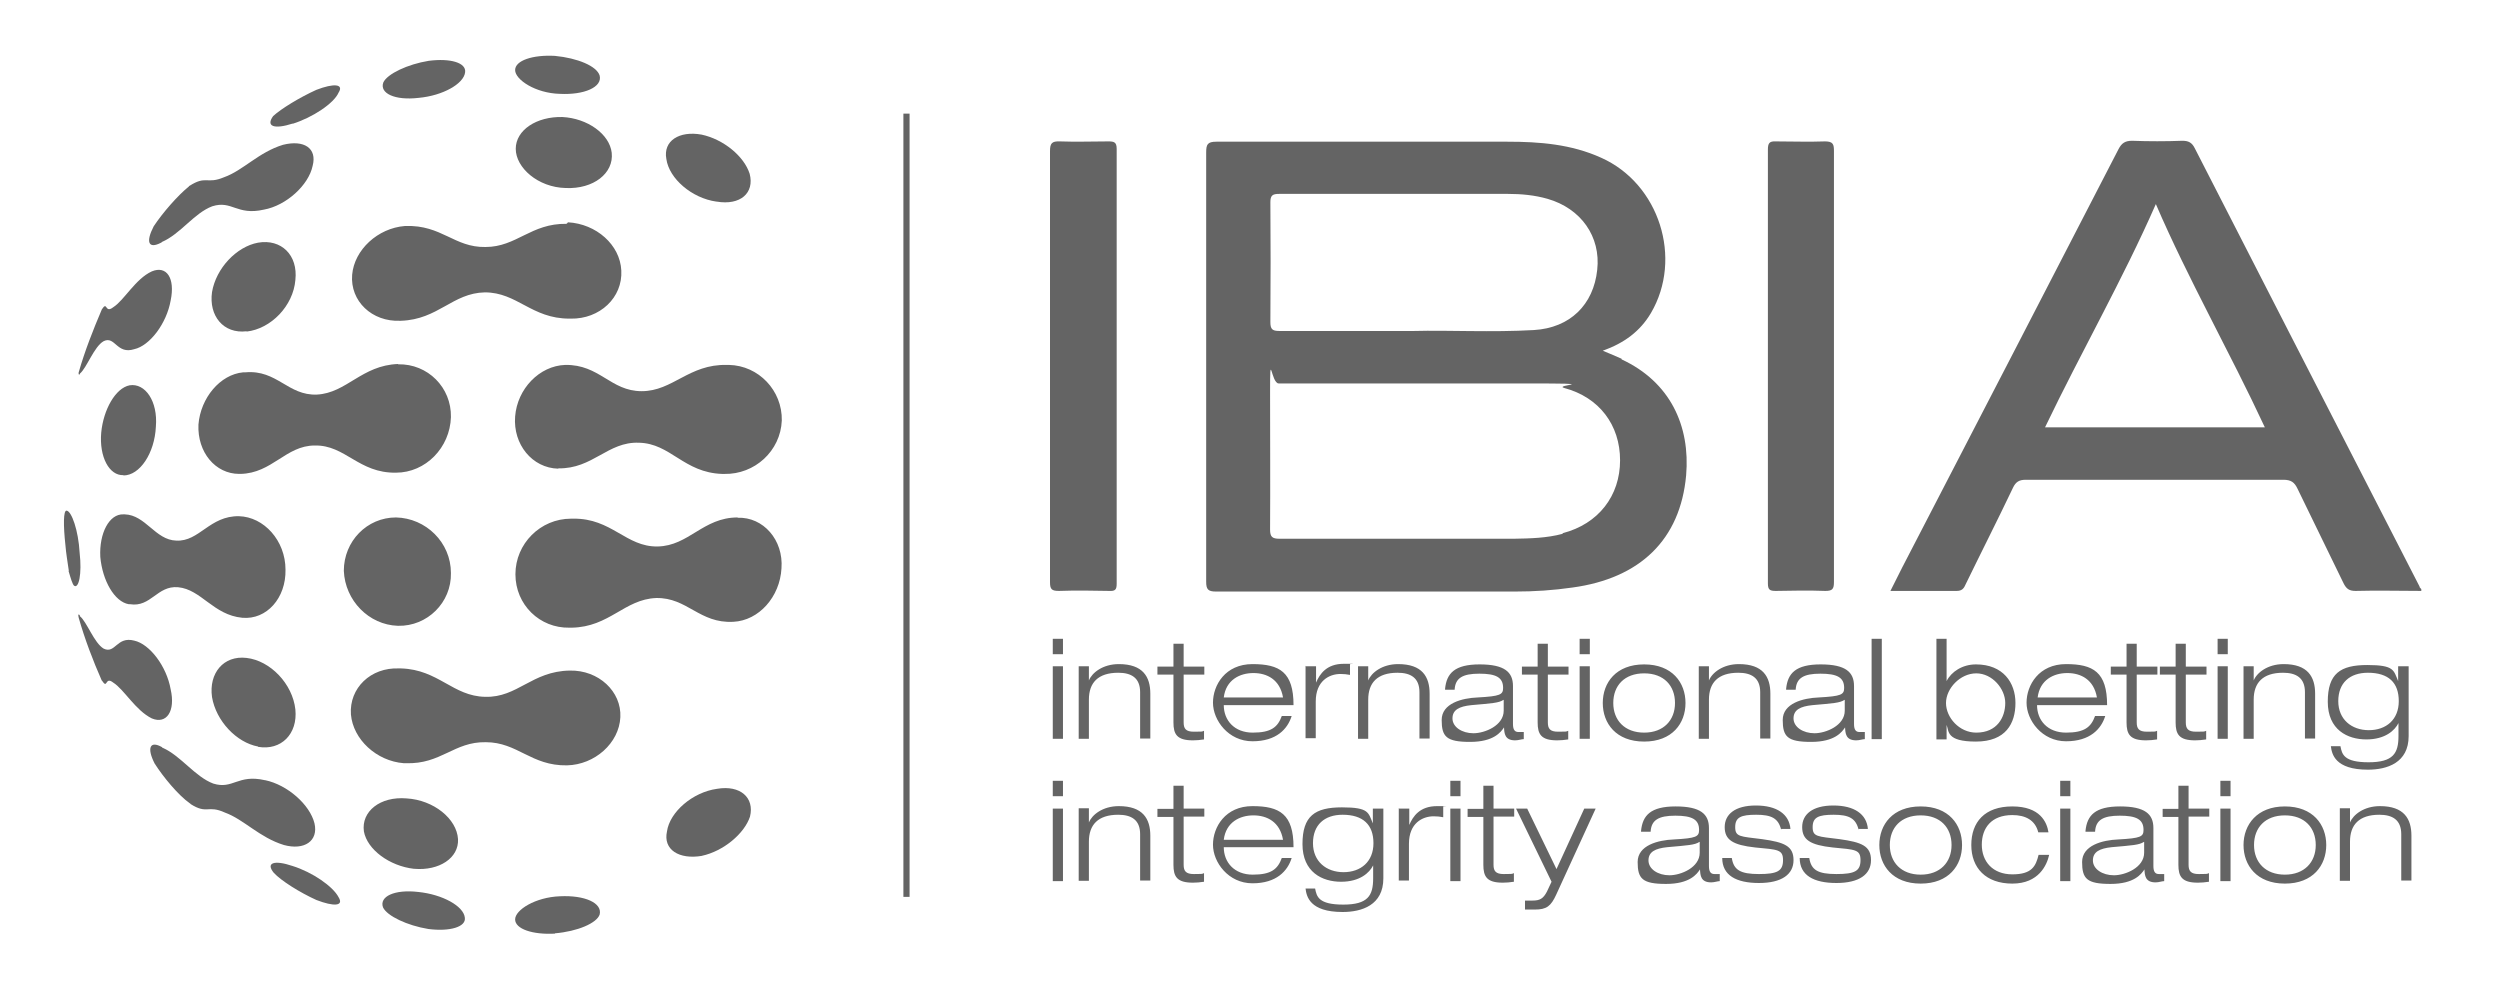 <svg width="100" height="40" viewBox="0 0 100 40" fill="none" xmlns="http://www.w3.org/2000/svg">
<path d="M22.333 18.747C21.284 18.722 20.518 17.771 20.605 16.66C20.691 15.548 21.58 14.634 22.605 14.597C23.988 14.572 24.42 15.647 25.667 15.647C26.914 15.647 27.556 14.56 29.074 14.597H29.16C30.346 14.622 31.296 15.622 31.272 16.82C31.222 18.043 30.185 18.981 28.975 18.957H28.889C27.346 18.907 26.827 17.734 25.556 17.709C24.309 17.66 23.716 18.759 22.333 18.734M17.136 37.16C18 37.271 18.654 37.073 18.593 36.703C18.543 36.246 17.704 35.777 16.728 35.678C15.778 35.567 15.161 35.863 15.321 36.295C15.482 36.641 16.296 37.024 17.136 37.16ZM12.654 35.999C13.358 36.271 13.765 36.246 13.543 35.888C13.321 35.456 12.494 34.887 11.704 34.64C10.975 34.393 10.617 34.505 10.951 34.912C11.247 35.233 12 35.703 12.654 35.999ZM16.568 34.752C17.568 34.838 18.358 34.319 18.321 33.566C18.272 32.751 17.346 31.998 16.259 31.936C15.21 31.849 14.444 32.455 14.556 33.257C14.691 33.986 15.58 34.64 16.556 34.752M15.926 25.032C17.086 25.057 18.062 24.106 18.037 22.921C18.037 21.698 17.037 20.723 15.839 20.698C14.679 20.698 13.753 21.649 13.753 22.834C13.803 24.02 14.753 24.995 15.914 25.032M4.938 19.018C5.593 19.018 6.185 18.129 6.235 17.067C6.321 16.042 5.802 15.313 5.185 15.412C4.617 15.523 4.136 16.388 4.049 17.302C3.963 18.277 4.37 19.031 4.938 19.006M9.864 13.263C10.839 13.152 11.728 12.238 11.815 11.201C11.926 10.201 11.247 9.546 10.321 9.707C9.457 9.867 8.642 10.732 8.481 11.683C8.346 12.634 8.938 13.362 9.864 13.251M22.63 7.521C23.741 7.57 24.556 6.928 24.469 6.113C24.383 5.36 23.494 4.73 22.494 4.681C21.469 4.656 20.63 5.199 20.63 5.953C20.63 6.706 21.518 7.496 22.63 7.521ZM9.568 20.648C8.383 20.624 7.975 21.674 7.049 21.624C6.21 21.599 5.827 20.599 4.988 20.574H4.938C4.37 20.55 3.963 21.328 4.012 22.279C4.099 23.23 4.58 24.069 5.148 24.168H5.198C6.037 24.304 6.284 23.415 7.123 23.489C8.049 23.575 8.531 24.6 9.691 24.711C10.667 24.798 11.444 23.921 11.42 22.785C11.42 21.624 10.556 20.673 9.556 20.648M11.321 5.792C10.346 6.088 9.728 6.817 8.963 7.089C8.259 7.385 8.259 7.002 7.58 7.434C7.58 7.434 7.556 7.434 7.556 7.459C7.123 7.805 6.506 8.509 6.148 9.052C5.827 9.67 5.926 9.978 6.444 9.707C6.469 9.707 6.469 9.682 6.469 9.682C7.222 9.361 7.765 8.521 8.494 8.25C9.284 8.003 9.469 8.632 10.556 8.385C11.444 8.225 12.346 7.41 12.506 6.632C12.691 5.928 12.161 5.582 11.321 5.792ZM10.593 31.207C9.506 30.96 9.321 31.59 8.531 31.343C7.802 31.071 7.235 30.232 6.506 29.911C6.506 29.911 6.481 29.911 6.481 29.886C6 29.614 5.864 29.911 6.185 30.54C6.531 31.084 7.136 31.812 7.593 32.133C7.617 32.133 7.617 32.158 7.617 32.158C8.296 32.59 8.296 32.183 9 32.504C9.753 32.776 10.383 33.504 11.358 33.801C12.173 34.023 12.741 33.64 12.58 32.936C12.395 32.183 11.494 31.392 10.605 31.207M2.741 22.834C2.827 23.131 2.901 23.378 2.963 23.427C3.148 23.563 3.284 22.97 3.185 22.106C3.136 21.216 2.864 20.451 2.667 20.426C2.531 20.401 2.531 21.019 2.617 21.809C2.642 22.13 2.704 22.488 2.753 22.834M16.741 3.915C17.716 3.828 18.556 3.347 18.605 2.89C18.654 2.507 18.012 2.322 17.148 2.433C16.309 2.569 15.494 2.952 15.333 3.297C15.173 3.73 15.79 4.026 16.741 3.915Z" fill="#646464"/>
<path d="M22.197 37.345C21.308 37.394 20.605 37.16 20.605 36.777C20.605 36.394 21.419 35.888 22.395 35.851C23.395 35.801 24.099 36.122 23.987 36.579C23.876 36.925 23.099 37.258 22.197 37.333M28.074 34.233C28.938 34.048 29.777 33.344 30 32.664C30.185 31.911 29.617 31.392 28.679 31.553C27.703 31.689 26.79 32.479 26.679 33.257C26.518 33.986 27.16 34.393 28.086 34.233M10.321 29.873C11.247 30.034 11.913 29.355 11.815 28.379C11.703 27.354 10.815 26.428 9.864 26.317C8.938 26.206 8.345 26.934 8.481 27.885C8.642 28.836 9.457 29.701 10.321 29.861M29.506 20.698C28.123 20.698 27.555 21.834 26.308 21.859C25.037 21.883 24.469 20.723 22.926 20.747H22.839C21.617 20.747 20.617 21.747 20.617 22.97C20.617 24.193 21.592 25.131 22.777 25.107H22.864C24.382 25.082 24.975 23.97 26.247 23.921C27.494 23.896 27.975 24.946 29.333 24.872C30.358 24.823 31.197 23.872 31.259 22.735C31.345 21.599 30.531 20.673 29.506 20.71M28.666 8.064C29.617 8.225 30.185 7.718 29.987 6.953C29.765 6.249 28.938 5.57 28.061 5.384C27.173 5.224 26.518 5.631 26.654 6.36C26.765 7.15 27.679 7.928 28.654 8.064M22.666 8.953C21.234 8.929 20.666 9.88 19.419 9.88C18.173 9.904 17.666 8.99 16.222 9.04H16.197C15.111 9.126 14.172 9.991 14.086 10.991C14 12.041 14.876 12.881 16.012 12.831H16.037C17.531 12.782 18.099 11.72 19.395 11.695C20.691 11.695 21.259 12.745 22.777 12.745H22.827C23.987 12.769 24.913 11.905 24.852 10.818C24.802 9.793 23.852 8.953 22.716 8.892C22.691 8.941 22.666 8.941 22.666 8.941M15.926 14.56C14.469 14.61 13.864 15.721 12.679 15.783C11.518 15.832 11.086 14.782 9.815 14.893H9.728C8.802 14.98 8.024 15.918 7.938 16.981C7.889 18.092 8.617 18.956 9.568 18.956H9.617C10.889 18.932 11.432 17.82 12.592 17.82C13.815 17.796 14.345 18.932 15.839 18.907C17.024 18.907 18 17.907 18.037 16.684C18.061 15.499 17.111 14.548 15.926 14.572M22.79 26.823C21.271 26.848 20.703 27.91 19.407 27.873C18.111 27.848 17.543 26.786 16.049 26.737H15.963C14.827 26.687 13.963 27.527 14.037 28.577C14.123 29.577 15.061 30.442 16.148 30.528H16.234C17.642 30.577 18.16 29.663 19.432 29.688C20.703 29.688 21.247 30.639 22.679 30.614C23.79 30.59 24.765 29.725 24.814 28.688C24.864 27.663 23.95 26.798 22.79 26.823ZM3.148 14.881C3.136 14.968 3.148 15.005 3.197 14.968V14.943C3.469 14.721 3.765 13.856 4.148 13.646C4.605 13.424 4.666 14.19 5.37 13.967C5.987 13.832 6.666 12.942 6.827 12.016C7.012 11.127 6.666 10.608 6.074 10.855C5.419 11.152 4.963 12.016 4.531 12.288C4.185 12.559 4.308 12.016 4.074 12.374C3.728 13.189 3.395 14.029 3.148 14.893V14.881ZM4.074 27.218C4.321 27.601 4.185 27.033 4.531 27.305C4.963 27.576 5.419 28.416 6.074 28.737C6.666 28.984 7.024 28.441 6.827 27.576C6.666 26.65 5.987 25.761 5.37 25.625C4.666 25.44 4.617 26.169 4.148 25.946C3.765 25.724 3.469 24.86 3.197 24.65V24.625C3.148 24.538 3.111 24.576 3.148 24.711C3.395 25.576 3.716 26.416 4.074 27.231M22.395 3.754C23.37 3.804 24.099 3.483 23.987 3.026C23.876 2.643 23.099 2.322 22.197 2.235C21.308 2.186 20.605 2.421 20.605 2.803C20.605 3.186 21.419 3.73 22.395 3.754ZM11.703 4.952C12.493 4.705 13.358 4.137 13.543 3.705C13.765 3.359 13.358 3.322 12.654 3.594C12 3.89 11.247 4.347 10.926 4.643C10.629 5.051 10.95 5.187 11.716 4.94" fill="#646464"/>
<path d="M36.383 4.545H36.136V35.875H36.383V4.545Z" fill="#646464"/>
<path d="M42.111 25.551H42.519V26.169H42.111V25.551ZM42.111 26.65H42.519V29.552H42.111V26.65ZM45.605 27.688C45.605 27.107 45.247 26.91 44.729 26.91C43.914 26.91 43.556 27.317 43.556 27.984V29.552H43.148V26.65H43.556V27.218C43.679 26.91 44.111 26.564 44.753 26.564C45.716 26.564 46.013 27.07 46.013 27.749V29.54H45.605V27.688ZM46.938 25.749H47.346V26.663H48.173V26.984H47.346V28.898C47.346 29.145 47.432 29.268 47.753 29.268C48.074 29.268 48.087 29.268 48.161 29.231V29.577C48.013 29.602 47.84 29.614 47.716 29.614C47.074 29.614 46.938 29.367 46.938 28.898V26.984H46.297V26.663H46.938V25.761V25.749ZM51.667 28.639C51.506 29.157 51.062 29.651 50.099 29.651C49.136 29.651 48.519 28.811 48.519 28.108C48.519 27.404 49.013 26.564 50.099 26.564C51.185 26.564 51.741 26.885 51.741 28.206H48.951C48.951 28.811 49.371 29.305 50.111 29.305C50.852 29.305 51.111 29.083 51.272 28.639H51.667ZM51.321 27.898C51.198 27.181 50.679 26.922 50.136 26.922C49.593 26.922 49.037 27.194 48.951 27.898H51.334H51.321ZM52.235 26.65H52.642V27.305C52.79 26.959 53.062 26.552 53.753 26.552C54.445 26.552 53.938 26.552 54 26.576V26.996C53.877 26.971 53.753 26.959 53.617 26.959C53.173 26.959 52.63 27.231 52.63 28.058V29.528H52.222V26.638H52.235V26.65ZM56.778 27.688C56.778 27.107 56.42 26.91 55.901 26.91C55.087 26.91 54.729 27.317 54.729 27.984V29.552H54.321V26.65H54.729V27.218C54.852 26.91 55.284 26.564 55.926 26.564C56.889 26.564 57.185 27.07 57.185 27.749V29.54H56.778V27.688ZM57.803 27.552C57.864 26.934 58.185 26.576 59.185 26.576C60.185 26.576 60.519 26.885 60.519 27.441V28.96C60.519 29.194 60.593 29.281 60.741 29.281H60.951V29.565C60.864 29.565 60.741 29.614 60.605 29.614C60.185 29.614 60.173 29.33 60.161 29.096C60.037 29.281 59.753 29.676 58.803 29.676C57.852 29.676 57.667 29.466 57.667 28.799C57.667 28.132 58.482 27.922 59.111 27.898C60.013 27.848 60.124 27.786 60.124 27.515C60.124 27.095 59.84 26.947 59.173 26.947C58.506 26.947 58.21 27.119 58.185 27.589H57.803V27.552ZM60.136 27.996C59.951 28.12 59.679 28.132 58.852 28.206C58.371 28.256 58.099 28.392 58.099 28.737C58.099 29.083 58.482 29.33 58.938 29.33C59.395 29.33 60.148 29.021 60.148 28.429V27.996H60.136ZM61.506 25.749H61.914V26.663H62.741V26.984H61.914V28.898C61.914 29.145 62 29.268 62.321 29.268C62.642 29.268 62.654 29.268 62.729 29.231V29.577C62.581 29.602 62.408 29.614 62.284 29.614C61.642 29.614 61.506 29.367 61.506 28.898V26.984H60.877V26.663H61.506V25.761V25.749ZM63.185 25.551H63.593V26.169H63.185V25.551ZM63.185 26.65H63.593V29.552H63.185V26.65ZM65.766 26.576C66.889 26.576 67.42 27.305 67.42 28.12C67.42 28.935 66.889 29.663 65.766 29.663C64.642 29.663 64.111 28.935 64.111 28.12C64.111 27.305 64.642 26.576 65.766 26.576ZM65.766 29.305C66.543 29.305 67 28.811 67 28.12C67 27.428 66.556 26.934 65.766 26.934C64.975 26.934 64.531 27.428 64.531 28.12C64.531 28.811 64.988 29.305 65.766 29.305ZM70.408 27.688C70.408 27.107 70.05 26.91 69.531 26.91C68.716 26.91 68.358 27.317 68.358 27.984V29.552H67.951V26.65H68.358V27.218C68.482 26.91 68.914 26.564 69.556 26.564C70.519 26.564 70.815 27.07 70.815 27.749V29.54H70.408V27.688ZM71.445 27.552C71.506 26.934 71.827 26.576 72.827 26.576C73.827 26.576 74.161 26.885 74.161 27.441V28.96C74.161 29.194 74.235 29.281 74.383 29.281H74.593V29.565C74.506 29.565 74.383 29.614 74.247 29.614C73.827 29.614 73.815 29.33 73.803 29.096C73.679 29.281 73.395 29.676 72.445 29.676C71.494 29.676 71.309 29.466 71.309 28.799C71.309 28.132 72.124 27.922 72.753 27.898C73.654 27.848 73.766 27.786 73.766 27.515C73.766 27.095 73.482 26.947 72.815 26.947C72.148 26.947 71.852 27.119 71.827 27.589H71.445V27.552ZM73.778 27.996C73.593 28.12 73.321 28.132 72.494 28.206C72.013 28.256 71.741 28.392 71.741 28.737C71.741 29.083 72.124 29.33 72.581 29.33C73.037 29.33 73.79 29.021 73.79 28.429V27.996H73.778ZM74.864 25.551H75.272V29.565H74.864V25.551ZM77.457 25.551H77.864V27.243C78.05 26.872 78.494 26.576 79.037 26.576C80.124 26.576 80.618 27.305 80.618 28.12C80.618 28.935 80.235 29.663 79.037 29.663C77.84 29.663 77.963 29.244 77.864 28.997V29.577H77.457V25.564V25.551ZM79.05 29.305C79.889 29.305 80.21 28.688 80.21 28.12C80.21 27.552 79.692 26.934 79.05 26.934C78.408 26.934 77.84 27.539 77.84 28.12C77.84 28.7 78.371 29.305 79.05 29.305ZM84.21 28.639C84.05 29.157 83.605 29.651 82.642 29.651C81.679 29.651 81.062 28.811 81.062 28.108C81.062 27.404 81.556 26.564 82.642 26.564C83.729 26.564 84.284 26.885 84.284 28.206H81.482C81.482 28.811 81.901 29.305 82.642 29.305C83.383 29.305 83.642 29.083 83.803 28.639H84.21ZM83.877 27.898C83.753 27.181 83.235 26.922 82.692 26.922C82.148 26.922 81.593 27.194 81.506 27.898H83.889H83.877ZM85.062 25.749H85.469V26.663H86.296V26.984H85.469V28.898C85.469 29.145 85.556 29.268 85.877 29.268C86.198 29.268 86.21 29.268 86.284 29.231V29.577C86.136 29.602 85.963 29.614 85.84 29.614C85.198 29.614 85.062 29.367 85.062 28.898V26.984H84.432V26.663H85.062V25.761V25.749ZM87.025 25.749H87.432V26.663H88.26V26.984H87.432V28.898C87.432 29.145 87.519 29.268 87.84 29.268C88.161 29.268 88.173 29.268 88.247 29.231V29.577C88.099 29.602 87.926 29.614 87.803 29.614C87.161 29.614 87.025 29.367 87.025 28.898V26.984H86.395V26.663H87.025V25.761V25.749ZM88.704 25.551H89.111V26.169H88.704V25.551ZM88.704 26.65H89.111V29.552H88.704V26.65ZM92.198 27.688C92.198 27.107 91.84 26.91 91.321 26.91C90.506 26.91 90.148 27.317 90.148 27.984V29.552H89.741V26.65H90.148V27.218C90.272 26.91 90.704 26.564 91.346 26.564C92.309 26.564 92.605 27.07 92.605 27.749V29.54H92.198V27.688ZM95.939 26.65H96.346V29.441C96.346 30.516 95.482 30.787 94.716 30.787C93.395 30.787 93.272 30.157 93.235 29.849H93.618C93.679 30.17 93.753 30.491 94.741 30.491C95.729 30.491 95.939 30.133 95.939 29.441V28.923C95.79 29.219 95.408 29.577 94.654 29.577C93.901 29.577 93.111 29.194 93.111 28.07C93.111 26.947 93.605 26.601 94.692 26.601C95.778 26.601 95.741 26.811 95.926 27.243V26.65H95.939ZM94.716 26.91C93.988 26.91 93.531 27.317 93.531 28.046C93.531 28.774 94.062 29.207 94.753 29.207C95.445 29.207 95.951 28.787 95.951 28.046C95.951 27.305 95.543 26.91 94.716 26.91ZM42.111 31.232H42.519V31.849H42.111V31.232ZM42.111 32.343H42.519V35.245H42.111V32.343ZM45.605 33.368C45.605 32.788 45.247 32.59 44.729 32.59C43.914 32.59 43.556 32.998 43.556 33.665V35.233H43.148V32.331H43.556V32.899C43.679 32.59 44.111 32.245 44.753 32.245C45.716 32.245 46.013 32.751 46.013 33.43V35.221H45.605V33.368ZM46.938 31.43H47.346V32.343H48.173V32.664H47.346V34.591C47.346 34.838 47.432 34.962 47.753 34.962C48.074 34.962 48.087 34.962 48.161 34.924V35.27C48.013 35.295 47.84 35.307 47.716 35.307C47.074 35.307 46.938 35.06 46.938 34.591V32.677H46.297V32.356H46.938V31.442V31.43ZM51.667 34.319C51.506 34.838 51.062 35.332 50.099 35.332C49.136 35.332 48.519 34.492 48.519 33.788C48.519 33.084 49.013 32.245 50.099 32.245C51.185 32.245 51.741 32.566 51.741 33.887H48.951C48.951 34.492 49.371 34.986 50.111 34.986C50.852 34.986 51.111 34.764 51.272 34.319H51.667ZM51.321 33.591C51.198 32.874 50.679 32.615 50.136 32.615C49.593 32.615 49.037 32.887 48.951 33.591H51.334H51.321ZM54.926 32.343H55.334V35.134C55.334 36.209 54.469 36.48 53.704 36.48C52.383 36.48 52.26 35.851 52.222 35.542H52.605C52.667 35.863 52.741 36.184 53.729 36.184C54.716 36.184 54.926 35.826 54.926 35.134V34.616C54.778 34.912 54.395 35.27 53.642 35.27C52.889 35.27 52.099 34.887 52.099 33.764C52.099 32.64 52.593 32.294 53.679 32.294C54.766 32.294 54.729 32.504 54.914 32.936V32.343H54.926ZM53.704 32.59C52.975 32.59 52.519 32.998 52.519 33.727C52.519 34.455 53.05 34.887 53.741 34.887C54.432 34.887 54.938 34.468 54.938 33.727C54.938 32.986 54.519 32.59 53.704 32.59ZM55.963 32.343H56.371V32.998C56.519 32.652 56.79 32.245 57.482 32.245C58.173 32.245 57.667 32.245 57.729 32.269V32.689C57.605 32.664 57.482 32.652 57.346 32.652C56.901 32.652 56.358 32.924 56.358 33.751V35.221H55.951V32.331H55.963V32.343ZM58.013 31.232H58.42V31.849H58.013V31.232ZM58.013 32.343H58.42V35.245H58.013V32.343ZM59.334 31.43H59.741V32.343H60.568V32.664H59.741V34.591C59.741 34.838 59.827 34.962 60.148 34.962C60.469 34.962 60.482 34.962 60.556 34.924V35.27C60.408 35.295 60.235 35.307 60.111 35.307C59.469 35.307 59.334 35.06 59.334 34.591V32.677H58.704V32.356H59.334V31.442V31.43ZM63.383 32.343H63.827L62.247 35.789C62.037 36.246 61.864 36.382 61.395 36.382C60.926 36.382 61.124 36.382 61 36.382V36.023H61.297C61.593 36.023 61.729 35.949 61.877 35.665L62.062 35.27L60.642 32.343H61.087L62.26 34.764L63.371 32.343H63.383ZM65.642 33.233C65.704 32.615 66.025 32.257 67.025 32.257C68.025 32.257 68.358 32.566 68.358 33.121V34.64C68.358 34.875 68.432 34.962 68.581 34.962H68.79V35.245C68.704 35.245 68.581 35.295 68.445 35.295C68.025 35.295 68.013 35.011 68 34.776C67.877 34.962 67.593 35.357 66.642 35.357C65.692 35.357 65.506 35.147 65.506 34.48C65.506 33.813 66.321 33.603 66.951 33.578C67.852 33.529 67.963 33.467 67.963 33.196C67.963 32.776 67.679 32.627 67.013 32.627C66.346 32.627 66.05 32.8 66.025 33.27H65.642V33.233ZM67.975 33.677C67.79 33.801 67.519 33.813 66.692 33.887C66.21 33.937 65.939 34.072 65.939 34.418C65.939 34.764 66.321 35.011 66.778 35.011C67.235 35.011 67.988 34.702 67.988 34.109V33.677H67.975ZM71.247 33.196C71.136 32.726 70.852 32.59 70.247 32.59C69.642 32.59 69.408 32.689 69.408 33.084C69.408 33.48 69.605 33.455 70.482 33.566C71.371 33.69 71.741 33.838 71.741 34.406C71.741 34.974 71.272 35.32 70.358 35.32C69.445 35.32 68.889 35.011 68.889 34.319H69.272C69.346 34.801 69.618 34.962 70.358 34.962C71.099 34.962 71.321 34.838 71.321 34.406C71.321 33.974 71.111 33.986 70.21 33.899C69.309 33.801 68.988 33.591 68.988 33.084C68.988 32.578 69.395 32.22 70.235 32.22C71.074 32.22 71.568 32.566 71.618 33.158H71.247V33.196ZM74.346 33.196C74.235 32.726 73.951 32.59 73.346 32.59C72.741 32.59 72.506 32.689 72.506 33.084C72.506 33.48 72.704 33.455 73.581 33.566C74.469 33.69 74.84 33.838 74.84 34.406C74.84 34.974 74.371 35.32 73.457 35.32C72.543 35.32 71.988 35.011 71.988 34.319H72.371C72.445 34.801 72.716 34.962 73.457 34.962C74.198 34.962 74.42 34.838 74.42 34.406C74.42 33.974 74.21 33.986 73.309 33.899C72.408 33.801 72.087 33.591 72.087 33.084C72.087 32.578 72.494 32.22 73.334 32.22C74.173 32.22 74.667 32.566 74.716 33.158H74.346V33.196ZM76.827 32.257C77.951 32.257 78.482 32.986 78.482 33.801C78.482 34.616 77.951 35.344 76.827 35.344C75.704 35.344 75.173 34.616 75.173 33.801C75.173 32.986 75.704 32.257 76.827 32.257ZM76.827 34.986C77.605 34.986 78.062 34.492 78.062 33.801C78.062 33.109 77.618 32.615 76.827 32.615C76.037 32.615 75.593 33.109 75.593 33.801C75.593 34.492 76.05 34.986 76.827 34.986ZM81.963 34.208C81.877 34.591 81.556 35.344 80.494 35.344C79.432 35.344 78.852 34.715 78.852 33.801C78.852 32.887 79.383 32.257 80.494 32.257C81.605 32.257 81.877 32.887 81.939 33.294H81.531C81.408 32.8 81.013 32.603 80.494 32.603C79.654 32.603 79.272 33.121 79.272 33.788C79.272 34.455 79.704 34.974 80.494 34.974C81.284 34.974 81.432 34.64 81.543 34.196H81.963V34.208ZM82.408 31.232H82.815V31.849H82.408V31.232ZM82.408 32.343H82.815V35.245H82.408V32.343ZM83.42 33.233C83.482 32.615 83.803 32.257 84.803 32.257C85.803 32.257 86.136 32.566 86.136 33.121V34.64C86.136 34.875 86.21 34.962 86.358 34.962H86.568V35.245C86.482 35.245 86.358 35.295 86.222 35.295C85.803 35.295 85.79 35.011 85.778 34.776C85.654 34.962 85.371 35.357 84.42 35.357C83.469 35.357 83.284 35.147 83.284 34.48C83.284 33.813 84.099 33.603 84.729 33.578C85.63 33.529 85.741 33.467 85.741 33.196C85.741 32.776 85.457 32.627 84.79 32.627C84.124 32.627 83.827 32.8 83.803 33.27H83.42V33.233ZM85.753 33.677C85.568 33.801 85.296 33.813 84.469 33.887C83.988 33.937 83.716 34.072 83.716 34.418C83.716 34.764 84.099 35.011 84.556 35.011C85.013 35.011 85.766 34.702 85.766 34.109V33.677H85.753ZM87.136 31.43H87.543V32.343H88.371V32.664H87.543V34.591C87.543 34.838 87.63 34.962 87.951 34.962C88.272 34.962 88.284 34.962 88.358 34.924V35.27C88.21 35.295 88.037 35.307 87.914 35.307C87.272 35.307 87.136 35.06 87.136 34.591V32.677H86.506V32.356H87.136V31.442V31.43ZM88.815 31.232H89.222V31.849H88.815V31.232ZM88.815 32.343H89.222V35.245H88.815V32.343ZM91.395 32.257C92.519 32.257 93.05 32.986 93.05 33.801C93.05 34.616 92.519 35.344 91.395 35.344C90.272 35.344 89.741 34.616 89.741 33.801C89.741 32.986 90.284 32.257 91.395 32.257ZM91.395 34.986C92.173 34.986 92.63 34.492 92.63 33.801C92.63 33.109 92.185 32.615 91.395 32.615C90.605 32.615 90.161 33.109 90.161 33.801C90.161 34.492 90.618 34.986 91.395 34.986ZM96.05 33.368C96.05 32.788 95.692 32.59 95.173 32.59C94.358 32.59 94 32.998 94 33.665V35.233H93.593V32.331H94V32.899C94.124 32.59 94.556 32.245 95.198 32.245C96.161 32.245 96.457 32.751 96.457 33.43V35.221H96.05V33.368Z" fill="#646464"/>
<path d="M96.79 23.476C95.062 20.105 93.333 16.746 91.605 13.374C90.333 10.892 89.062 8.41 87.79 5.928C87.679 5.705 87.543 5.631 87.296 5.631C86.629 5.656 85.951 5.656 85.284 5.631C85 5.631 84.864 5.73 84.741 5.965C82.025 11.238 79.296 16.499 76.568 21.772C76.247 22.377 75.938 22.995 75.617 23.637H78.259C78.457 23.637 78.543 23.563 78.617 23.39C79.247 22.093 79.901 20.809 80.518 19.512C80.629 19.277 80.765 19.191 81.025 19.191H91.333C91.642 19.191 91.778 19.29 91.901 19.549C92.506 20.809 93.136 22.069 93.741 23.328C93.852 23.55 93.963 23.637 94.222 23.637C95.099 23.612 95.975 23.637 96.852 23.637V23.563C96.827 23.538 96.802 23.513 96.778 23.476H96.79ZM81.802 17.092C83.247 14.078 84.913 11.176 86.234 8.163C87.531 11.176 89.185 14.066 90.593 17.092H81.802Z" fill="#646464"/>
<path d="M73.358 14.622V23.279C73.358 23.563 73.296 23.637 73.012 23.637C72.358 23.612 71.691 23.625 71.037 23.637C70.802 23.637 70.716 23.6 70.716 23.34V5.977C70.716 5.73 70.778 5.644 71.025 5.656C71.679 5.656 72.345 5.681 73 5.656C73.333 5.656 73.358 5.78 73.358 6.051V14.634V14.622Z" fill="#646464"/>
<path d="M42 14.671V6.051C42 5.73 42.074 5.644 42.395 5.656C43.037 5.681 43.691 5.656 44.333 5.656C44.556 5.656 44.667 5.681 44.667 5.952V23.353C44.667 23.587 44.605 23.649 44.37 23.637C43.704 23.625 43.025 23.612 42.358 23.637C42.074 23.637 42 23.575 42 23.291V14.671Z" fill="#646464"/>
<path d="M64.864 14.35C64.642 14.251 64.408 14.153 64.111 14.029C64.975 13.72 65.605 13.251 66.037 12.522C67.321 10.337 66.371 7.348 64.049 6.311C62.852 5.767 61.58 5.668 60.297 5.668C56.42 5.668 52.531 5.668 48.654 5.668C48.297 5.668 48.247 5.78 48.247 6.101V23.267C48.247 23.575 48.321 23.662 48.642 23.662H60.593C61.37 23.662 62.136 23.612 62.901 23.501C65.605 23.131 67.21 21.587 67.445 19.018C67.617 17.03 66.803 15.276 64.864 14.375V14.35ZM50.815 8.089C50.815 7.817 50.901 7.756 51.161 7.756H60.321C60.852 7.756 61.383 7.805 61.901 7.953C63.235 8.336 64.037 9.46 63.889 10.793C63.741 12.189 62.803 13.115 61.358 13.202C59.654 13.3 57.938 13.202 56.556 13.239H51.173C50.889 13.239 50.815 13.165 50.815 12.881C50.827 11.275 50.827 9.67 50.815 8.064V8.089ZM62.506 21.352C61.864 21.525 61.21 21.538 60.543 21.55H51.185C50.889 21.55 50.803 21.476 50.803 21.179C50.815 19.352 50.803 17.536 50.803 15.709C50.803 13.881 50.84 15.338 51.148 15.338C54.445 15.338 57.741 15.338 61.037 15.338C64.334 15.338 62.074 15.387 62.58 15.523C63.963 15.894 64.803 16.993 64.803 18.413C64.803 19.833 63.938 20.957 62.506 21.328V21.352Z" fill="#646464"/>
</svg>
